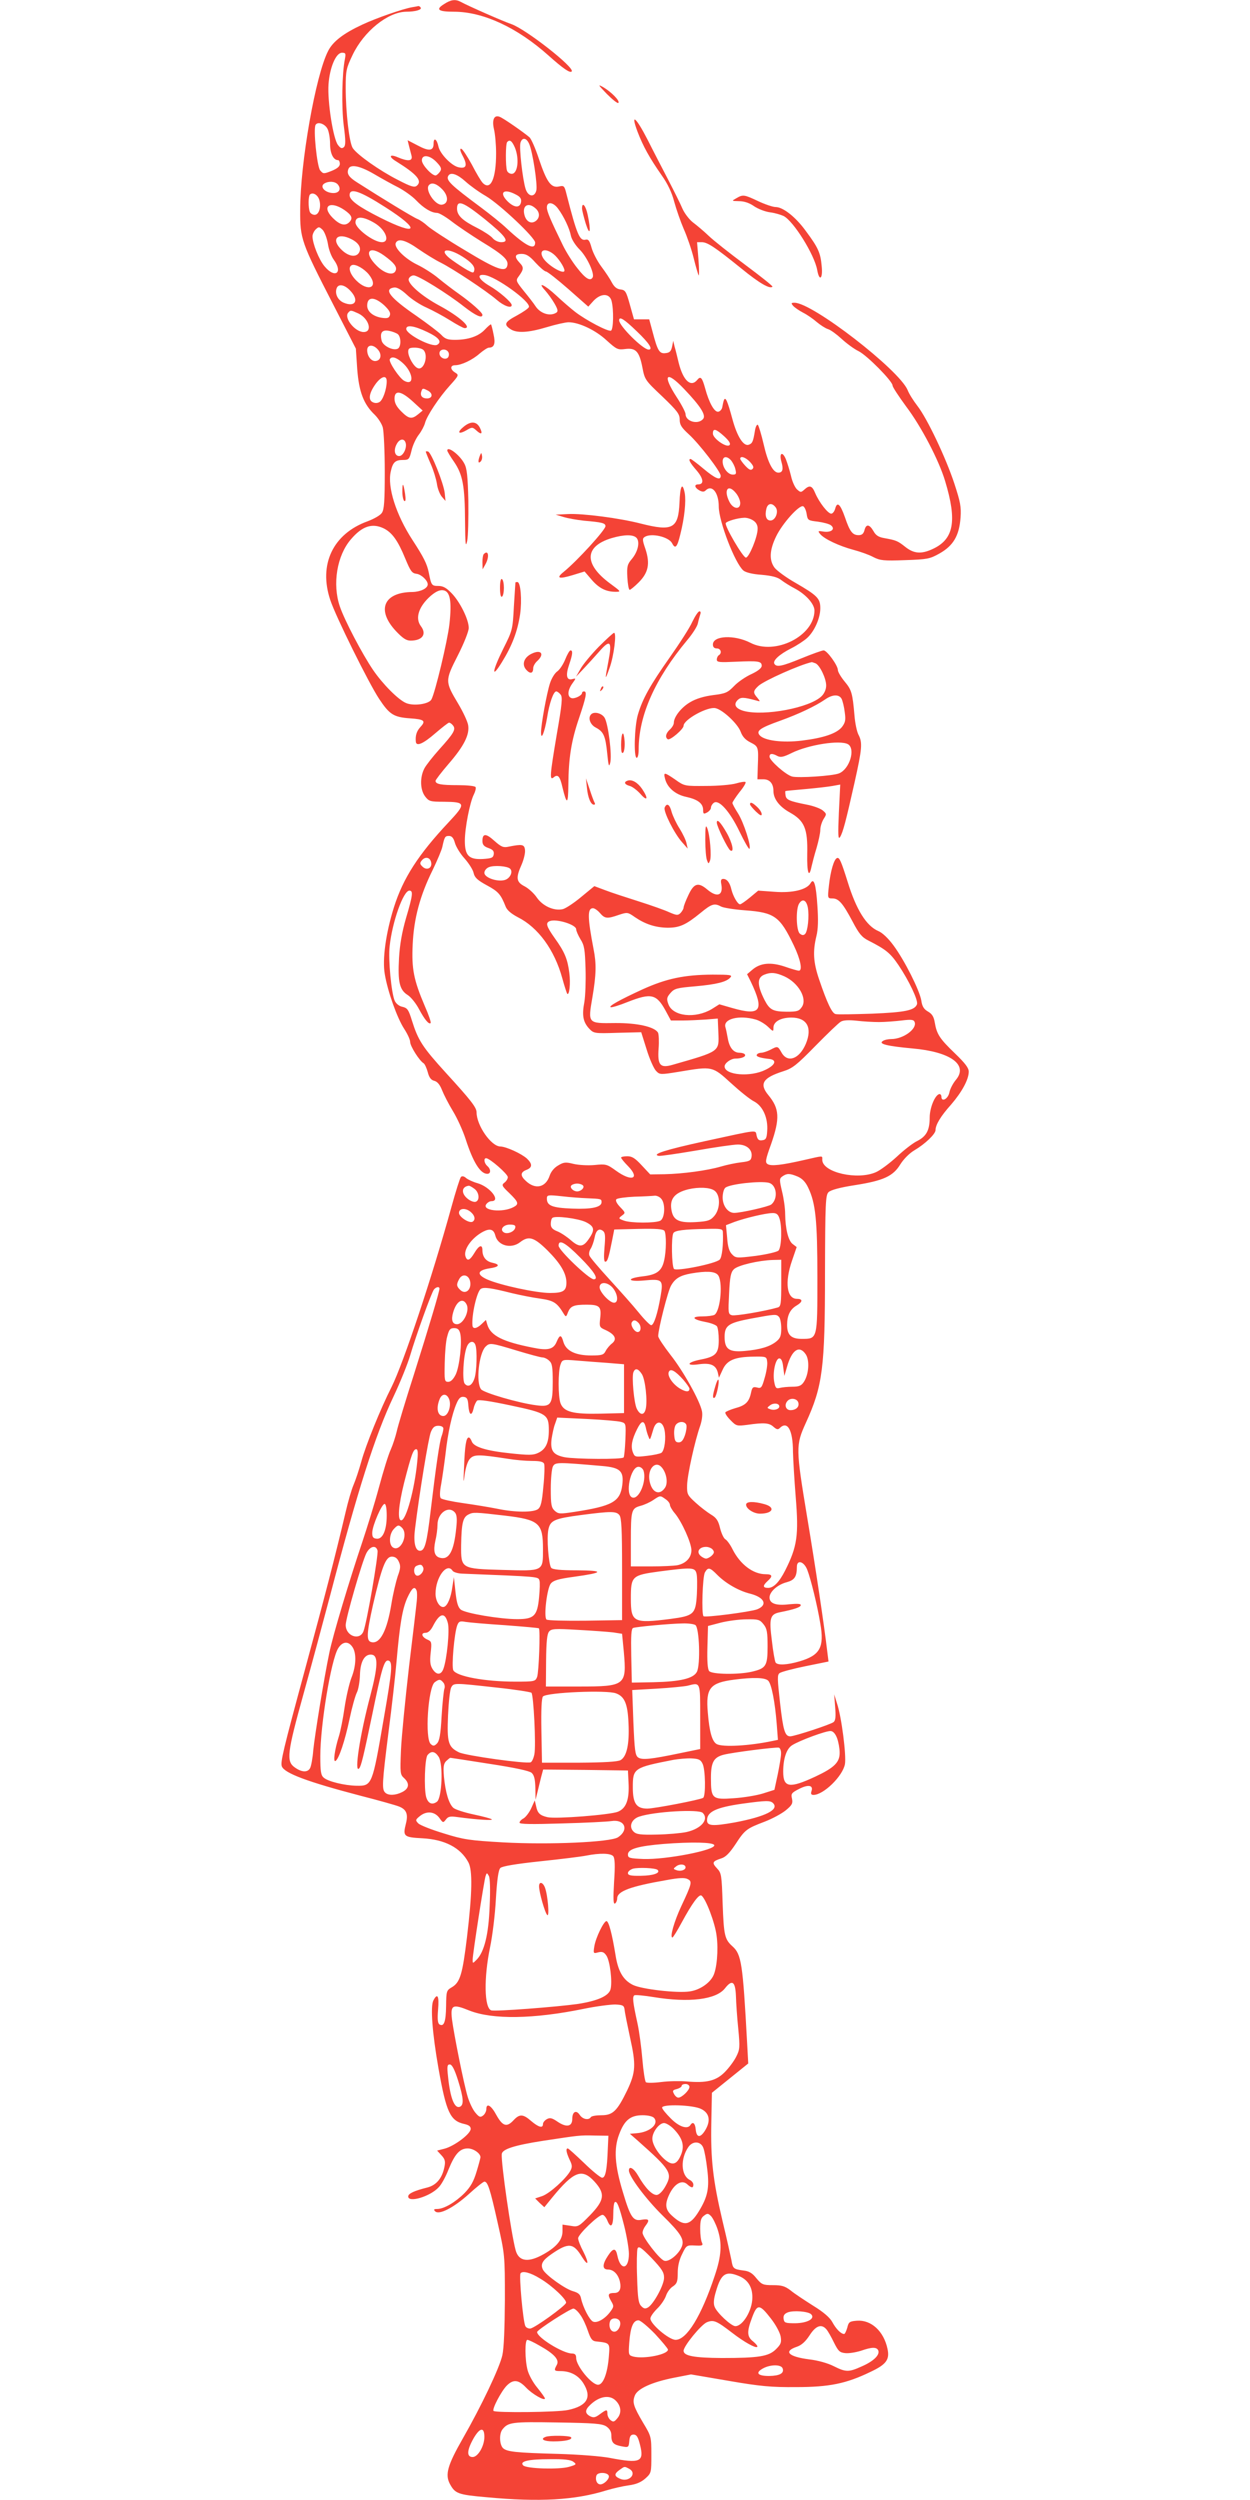 <?xml version="1.0" standalone="no"?>
<!DOCTYPE svg PUBLIC "-//W3C//DTD SVG 20010904//EN"
 "http://www.w3.org/TR/2001/REC-SVG-20010904/DTD/svg10.dtd">
<svg version="1.0" xmlns="http://www.w3.org/2000/svg"
 width="640pt" height="1280pt" viewBox="0 0 640 1280"
 preserveAspectRatio="xMidYMid meet">
<g transform="translate(0,1280) scale(0.1,-0.1)"
fill="#f44336" stroke="none">
<path d="M2272 12778 c-43 -27 -28 -38 52 -38 150 0 324 -81 484 -224 75 -67
110 -91 119 -82 19 18 -236 218 -310 243 -39 13 -219 92 -259 114 -27 14 -50
11 -86 -13z"/>
<path d="M2110 12763 c-47 -8 -185 -56 -255 -89 -97 -45 -151 -87 -175 -135
-64 -124 -143 -573 -143 -814 -1 -148 5 -165 169 -484 l116 -226 7 -105 c9
-117 33 -180 90 -234 17 -17 36 -46 41 -65 5 -20 10 -122 10 -226 0 -150 -3
-195 -15 -211 -7 -12 -41 -31 -73 -43 -177 -64 -252 -221 -191 -403 27 -83
197 -426 250 -506 53 -80 74 -94 159 -100 74 -5 82 -13 51 -46 -18 -20 -25
-43 -22 -73 2 -27 38 -11 99 42 35 30 67 55 71 55 5 0 14 -6 20 -14 17 -20 4
-41 -70 -123 -33 -37 -67 -80 -76 -97 -24 -46 -22 -109 3 -143 20 -26 26 -28
97 -28 112 -1 114 -9 24 -105 -155 -165 -233 -286 -280 -435 -42 -134 -60
-267 -47 -342 15 -91 64 -226 99 -280 17 -26 31 -56 31 -68 0 -21 47 -96 69
-109 6 -4 15 -24 21 -45 7 -28 17 -41 34 -45 15 -4 28 -19 39 -47 9 -23 34
-72 56 -108 22 -36 51 -100 65 -143 38 -118 75 -178 111 -178 19 0 19 24 0 40
-16 14 -20 40 -6 40 18 0 111 -81 111 -97 0 -9 -8 -21 -17 -28 -16 -12 -14
-17 25 -54 47 -46 50 -56 22 -71 -57 -31 -168 -18 -139 16 6 8 17 14 25 14 50
0 -6 73 -71 92 -22 6 -48 18 -58 26 -11 10 -21 12 -27 6 -5 -5 -27 -75 -49
-155 -99 -359 -245 -797 -306 -920 -56 -110 -133 -300 -155 -382 -12 -43 -30
-97 -40 -120 -10 -23 -28 -85 -40 -137 -55 -234 -109 -441 -205 -795 -116
-428 -130 -487 -122 -509 14 -35 131 -79 402 -150 94 -24 182 -49 197 -55 39
-15 49 -39 36 -89 -16 -64 -11 -69 84 -74 115 -6 196 -48 236 -123 22 -40 20
-158 -7 -383 -23 -190 -35 -232 -78 -257 -27 -16 -28 -19 -29 -96 -1 -80 -11
-108 -34 -94 -9 6 -11 28 -7 76 6 70 -3 87 -24 47 -16 -30 -6 -166 26 -348 40
-226 60 -269 133 -285 22 -5 32 -12 32 -25 0 -25 -82 -87 -133 -101 l-39 -10
22 -24 c18 -19 21 -31 16 -57 -11 -59 -41 -96 -88 -108 -68 -17 -98 -31 -98
-46 0 -34 114 0 157 48 13 13 35 53 49 89 33 81 58 109 99 109 29 0 65 -25 65
-45 0 -4 -9 -38 -20 -74 -15 -50 -30 -77 -62 -110 -47 -47 -105 -81 -140 -81
-17 0 -19 -3 -10 -12 20 -20 94 18 171 87 39 36 76 65 81 65 17 0 29 -36 67
-206 38 -169 38 -169 38 -399 -1 -147 -5 -249 -13 -284 -15 -66 -108 -261
-203 -427 -77 -135 -91 -183 -66 -231 27 -50 40 -56 190 -69 269 -25 450 -15
611 35 33 10 85 22 115 26 37 5 62 15 85 35 31 28 31 30 31 122 0 92 -1 95
-42 163 -50 85 -56 105 -43 139 13 36 89 70 201 92 l87 17 193 -33 c162 -28
219 -33 344 -32 172 0 258 18 382 78 81 38 99 63 87 118 -19 90 -83 149 -156
144 -38 -3 -43 -6 -50 -36 -5 -17 -12 -32 -16 -32 -16 0 -41 25 -60 60 -12 23
-45 52 -99 85 -44 28 -96 62 -115 78 -29 22 -45 27 -90 27 -52 0 -58 3 -85 35
-21 27 -38 37 -67 40 -51 7 -54 10 -61 53 -4 20 -24 111 -46 202 -49 208 -61
316 -57 505 l3 150 93 75 93 75 -6 110 c-22 404 -29 449 -75 490 -40 36 -44
57 -50 217 -5 148 -6 158 -29 182 -27 29 -24 36 22 51 23 7 43 28 73 73 48 74
57 80 149 115 39 15 87 41 108 58 33 27 37 36 32 60 -6 25 -2 30 35 49 48 25
75 20 65 -10 -5 -14 -2 -20 10 -20 51 0 149 95 161 157 8 43 -17 243 -41 313
l-14 45 5 -66 c4 -47 2 -68 -8 -76 -14 -12 -200 -73 -222 -73 -27 0 -36 29
-52 170 -14 126 -15 145 -2 154 8 6 68 22 132 35 l118 24 -7 56 c-15 128 -59
424 -102 681 -59 357 -59 370 -7 485 86 188 98 280 98 767 1 360 3 399 18 414
11 11 57 24 135 36 147 23 196 46 233 107 17 27 47 57 71 71 56 33 109 84 109
104 0 27 26 71 80 131 55 64 90 128 90 168 0 19 -18 43 -71 94 -78 75 -93 98
-103 158 -5 30 -14 44 -35 56 -21 12 -30 27 -34 57 -9 52 -85 204 -142 281
-27 37 -58 66 -78 74 -61 26 -113 109 -157 252 -33 105 -42 126 -54 122 -16
-5 -34 -67 -42 -142 -7 -64 -7 -65 18 -65 32 0 53 -24 103 -118 33 -63 48 -81
82 -98 88 -45 111 -63 153 -125 54 -80 102 -181 95 -201 -12 -31 -60 -41 -230
-48 -93 -3 -178 -5 -187 -2 -18 4 -43 56 -84 177 -30 88 -33 144 -14 222 9 36
10 84 5 156 -7 110 -18 145 -35 115 -20 -34 -94 -51 -184 -44 l-84 6 -42 -35
c-23 -19 -46 -35 -51 -35 -12 0 -35 40 -44 75 -8 36 -23 55 -42 55 -11 0 -14
-7 -10 -27 11 -58 -21 -70 -71 -28 -47 40 -69 33 -97 -27 -14 -29 -25 -58 -25
-65 0 -6 -7 -18 -15 -27 -14 -14 -20 -13 -58 3 -23 11 -94 36 -157 56 -63 20
-140 45 -171 57 l-56 21 -68 -56 c-37 -31 -80 -59 -94 -62 -45 -10 -102 16
-132 59 -14 21 -42 47 -63 58 -43 22 -46 43 -15 112 11 26 19 59 17 74 -3 29
-14 31 -84 17 -27 -6 -38 -1 -73 30 -43 39 -61 39 -61 -1 0 -19 8 -28 31 -36
23 -8 29 -16 27 -32 -3 -18 -11 -21 -55 -24 -72 -4 -93 17 -93 93 0 66 26 198
46 237 8 16 12 33 9 38 -3 6 -44 10 -90 10 -87 0 -115 5 -115 22 0 5 30 44 66
86 79 91 109 150 101 199 -3 19 -26 68 -51 110 -68 114 -68 117 -2 247 32 63
56 124 56 141 0 43 -45 134 -88 178 -27 28 -44 37 -68 37 -34 0 -36 3 -49 70
-9 43 -25 76 -83 165 -84 129 -130 272 -111 352 10 46 23 58 62 58 30 0 33 3
44 48 6 27 23 63 37 81 14 18 28 45 32 60 9 36 71 130 128 193 46 51 46 53 27
65 -27 16 -27 38 -1 38 32 0 89 27 126 60 19 16 40 30 47 30 27 0 35 20 24 68
-5 26 -11 49 -13 51 -2 2 -16 -10 -32 -27 -32 -34 -85 -52 -153 -52 -36 0 -51
5 -69 25 -13 14 -70 57 -127 97 -137 94 -171 138 -115 146 14 2 37 -11 65 -37
24 -23 69 -52 101 -66 31 -14 85 -43 120 -65 35 -22 68 -40 75 -40 40 0 -27
60 -129 115 -93 50 -166 115 -157 138 3 9 15 17 25 17 23 0 172 -92 258 -160
59 -46 94 -62 94 -42 0 12 -58 63 -120 107 -30 21 -77 57 -105 80 -27 23 -76
54 -107 69 -63 30 -121 87 -112 111 11 27 51 16 116 -30 35 -24 86 -56 115
-70 63 -32 230 -142 286 -190 37 -32 77 -46 77 -27 0 14 -64 70 -115 99 -54
32 -67 60 -25 55 57 -6 237 -136 228 -164 -2 -7 -30 -26 -61 -43 -62 -33 -69
-46 -35 -69 32 -23 92 -20 188 9 46 14 96 25 111 25 53 0 138 -40 194 -92 52
-47 58 -50 96 -45 54 7 72 -12 88 -94 12 -63 14 -66 102 -149 77 -74 89 -90
89 -118 0 -27 9 -41 46 -75 54 -49 164 -192 164 -213 0 -26 -27 -15 -88 36
-33 28 -63 50 -66 50 -14 0 -4 -19 30 -58 36 -42 40 -72 9 -72 -22 0 -19 -17
6 -31 15 -8 24 -8 32 0 32 32 67 -11 67 -82 0 -76 83 -291 126 -328 12 -10 47
-19 94 -22 53 -5 81 -12 100 -27 14 -11 46 -31 71 -44 56 -30 99 -79 99 -112
0 -130 -201 -231 -328 -165 -82 42 -192 37 -192 -9 0 -13 7 -20 20 -20 21 0
28 -24 10 -35 -5 -3 -10 -13 -10 -22 0 -14 13 -15 98 -11 114 5 132 3 132 -21
0 -11 -18 -26 -52 -42 -29 -13 -69 -40 -89 -61 -33 -34 -43 -39 -108 -47 -46
-6 -87 -18 -117 -36 -45 -26 -84 -75 -84 -106 0 -9 -9 -24 -20 -34 -21 -19
-26 -40 -11 -50 12 -7 81 52 81 69 0 32 124 100 164 90 38 -9 113 -80 128
-120 9 -25 24 -42 50 -55 41 -21 42 -23 38 -121 l-2 -68 31 0 c32 0 51 -22 51
-60 0 -40 30 -80 84 -110 75 -42 92 -83 89 -212 -2 -96 9 -129 22 -65 4 17 15
61 26 96 10 35 19 76 19 92 0 17 8 41 17 56 16 25 16 26 -5 44 -13 10 -48 23
-80 29 -91 18 -107 25 -110 48 -2 12 -2 22 0 22 2 1 48 5 103 10 55 5 117 12
138 16 l39 7 -7 -144 c-5 -113 -4 -140 6 -125 15 24 30 82 74 278 39 175 42
206 20 247 -8 16 -17 59 -20 97 -10 116 -15 132 -50 174 -19 23 -35 50 -35 59
0 24 -56 101 -73 101 -8 0 -58 -18 -112 -40 -102 -42 -129 -47 -140 -29 -10
16 24 48 85 79 30 15 68 40 83 54 37 34 67 101 67 152 0 50 -15 65 -129 131
-46 26 -93 61 -105 76 -29 39 -26 91 8 161 32 66 117 161 138 154 7 -3 15 -20
18 -39 5 -33 7 -34 58 -40 29 -4 59 -12 67 -19 23 -19 1 -37 -37 -32 -30 5
-32 4 -19 -12 21 -26 99 -62 170 -81 34 -9 80 -25 102 -37 35 -18 53 -20 162
-16 115 4 127 6 177 34 71 40 101 91 108 183 4 57 -1 81 -32 176 -44 133 -139
333 -189 397 -20 26 -43 62 -50 81 -44 104 -487 447 -579 447 -17 0 -19 -2 -7
-16 7 -8 30 -24 51 -35 20 -10 52 -32 70 -48 18 -15 44 -32 57 -36 14 -4 45
-27 70 -50 25 -23 64 -52 87 -63 44 -22 174 -154 174 -176 0 -8 32 -56 70
-108 77 -102 167 -274 199 -381 62 -205 45 -298 -64 -348 -58 -27 -96 -24
-140 11 -39 31 -47 34 -108 45 -29 5 -43 14 -55 36 -21 36 -38 37 -46 4 -5
-18 -13 -25 -30 -25 -31 0 -45 18 -70 92 -24 68 -40 82 -50 43 -4 -14 -13 -25
-20 -25 -17 0 -62 58 -82 105 -16 39 -29 43 -56 18 -17 -15 -19 -15 -37 1 -11
10 -25 41 -31 69 -7 29 -19 67 -26 85 -18 44 -36 33 -23 -13 11 -38 6 -55 -16
-55 -27 0 -54 52 -75 145 -12 52 -26 97 -30 100 -5 3 -12 -11 -15 -32 -9 -55
-13 -63 -31 -70 -27 -10 -60 42 -84 131 -26 96 -36 118 -44 96 -3 -8 -6 -24
-8 -35 -2 -11 -11 -21 -20 -23 -20 -4 -48 46 -68 121 -15 54 -23 63 -40 42
-33 -40 -72 -4 -95 87 -7 29 -16 67 -21 83 l-7 30 -6 -30 c-5 -23 -12 -31 -33
-33 -32 -4 -41 11 -67 110 l-17 63 -39 0 -39 0 -21 75 c-19 68 -23 75 -48 78
-19 2 -32 13 -44 35 -9 18 -33 54 -54 82 -21 28 -43 71 -50 96 -10 36 -16 45
-30 42 -31 -8 -45 24 -99 235 -10 41 -13 43 -39 37 -40 -8 -62 23 -102 142
-17 52 -39 102 -48 110 -29 25 -135 99 -153 105 -28 11 -40 -15 -29 -63 6 -24
11 -80 11 -124 0 -130 -28 -192 -68 -152 -9 9 -34 51 -56 94 -23 42 -47 79
-54 81 -9 3 -7 -10 8 -38 25 -48 17 -66 -24 -56 -36 9 -93 69 -101 105 -8 39
-25 50 -25 16 0 -38 -23 -41 -81 -10 l-52 27 7 -29 c4 -15 10 -38 13 -50 7
-28 -17 -31 -71 -8 -42 18 -48 3 -8 -21 106 -66 136 -100 106 -125 -12 -10
-30 -5 -97 30 -93 47 -209 129 -231 163 -18 28 -36 184 -36 310 0 86 3 99 35
166 58 122 181 221 275 222 46 0 81 10 74 21 -3 5 -8 8 -12 8 -4 -1 -18 -4
-32 -6z m-344 -265 c-15 -73 -18 -247 -6 -341 10 -76 10 -101 1 -110 -10 -9
-17 -7 -30 10 -25 30 -55 223 -49 311 6 86 38 162 69 162 19 0 20 -4 15 -32z
m-89 -358 c7 -14 13 -48 13 -77 0 -49 17 -83 41 -83 5 0 9 -9 9 -19 0 -13 -13
-24 -42 -36 -41 -16 -43 -16 -59 3 -16 21 -36 213 -23 233 11 18 48 5 61 -21z
m1032 -76 c18 -39 44 -210 37 -239 -9 -37 -42 -33 -55 8 -15 47 -34 213 -26
237 9 28 30 25 44 -6z m-73 -19 c24 -58 15 -135 -16 -135 -10 0 -21 7 -24 16
-8 21 -8 139 1 147 13 14 24 6 39 -28z m-401 -75 c23 -24 27 -34 19 -47 -6 -9
-16 -19 -22 -21 -17 -5 -72 53 -72 77 0 32 41 27 75 -9z m-320 -61 c39 -23 95
-54 125 -69 30 -16 71 -45 90 -65 39 -41 79 -65 108 -65 10 0 44 -20 75 -44
31 -24 101 -71 154 -104 109 -66 136 -92 131 -119 -7 -40 -50 -26 -218 76 -91
54 -177 111 -192 125 -15 14 -38 30 -51 35 -21 8 -182 106 -310 188 -41 26
-53 44 -43 68 10 26 59 16 131 -26z m468 -38 c23 -21 70 -55 105 -75 72 -43
252 -213 252 -238 0 -42 -48 -18 -145 72 -27 26 -86 73 -130 106 -159 118
-184 142 -169 165 12 19 46 7 87 -30z m-653 -16 c20 -25 4 -47 -31 -43 -38 4
-62 33 -39 48 22 14 56 12 70 -5z m534 -24 c33 -34 33 -74 -1 -79 -35 -5 -90
78 -66 101 14 15 40 6 67 -22z m-291 -92 c184 -117 167 -151 -27 -53 -111 56
-156 89 -156 115 0 39 52 22 183 -62z m668 65 c22 -11 29 -21 27 -37 -5 -33
-34 -32 -69 2 -46 46 -20 68 42 35z m-1007 -25 c12 -36 0 -79 -23 -79 -10 0
-22 7 -25 16 -8 21 -8 79 1 88 14 13 38 0 47 -25z m848 -101 c107 -87 130
-118 84 -118 -15 0 -34 9 -44 21 -9 11 -44 34 -77 51 -78 39 -105 65 -105 100
0 47 31 35 142 -54z m375 54 c30 -40 59 -102 66 -139 4 -19 23 -49 45 -71 38
-38 78 -125 66 -143 -12 -20 -36 -6 -78 48 -25 31 -58 84 -74 117 -65 133 -82
174 -82 194 0 31 32 28 57 -6z m-1094 -7 c39 -27 45 -43 25 -63 -21 -21 -49
-13 -84 22 -60 60 -15 91 59 41z m979 8 c22 -19 23 -46 3 -63 -22 -18 -47 -8
-58 23 -17 52 15 76 55 40z m-824 -75 c58 -35 81 -98 37 -98 -42 0 -135 70
-135 101 0 34 39 32 98 -3z m-239 -107 c4 -29 18 -65 30 -81 49 -67 6 -98 -47
-34 -29 34 -62 118 -62 154 0 10 7 26 16 35 16 15 18 15 36 -2 10 -11 22 -43
27 -72z m121 24 c37 -19 51 -44 39 -67 -14 -27 -53 -22 -88 11 -59 55 -25 94
49 56z m166 -83 c51 -37 68 -58 60 -77 -10 -28 -56 -17 -97 24 -70 69 -41 109
37 53z m402 -6 c46 -29 65 -51 60 -71 -3 -14 -7 -13 -35 2 -18 10 -53 33 -78
51 -76 54 -29 70 53 18z m466 13 c23 -18 56 -67 56 -84 0 -25 -91 29 -111 67
-21 39 13 50 55 17z m-92 -44 c23 -25 47 -45 53 -45 7 0 59 -41 115 -90 l102
-90 28 31 c37 38 80 38 91 -1 12 -45 10 -148 -3 -153 -15 -6 -127 53 -183 96
-22 17 -66 55 -97 84 -59 55 -101 74 -57 26 14 -16 36 -46 48 -67 18 -31 19
-41 9 -47 -31 -20 -81 -5 -106 33 -9 14 -36 49 -60 78 -40 50 -42 54 -27 74
27 37 28 47 6 70 -29 31 -26 46 10 46 23 0 40 -10 71 -45z m-853 -61 c52 -66
-4 -91 -65 -30 -34 34 -44 71 -21 79 18 6 62 -19 86 -49z m-96 -82 c47 -49 27
-87 -33 -62 -31 13 -47 47 -36 75 9 23 40 18 69 -13z m174 -75 c26 -25 34 -39
29 -52 -5 -14 -14 -16 -42 -12 -44 7 -74 32 -74 62 0 47 37 47 87 2z m-132
-42 c54 -26 74 -95 27 -95 -44 0 -101 71 -80 98 13 15 13 15 53 -3z m1426 -92
c63 -60 84 -93 60 -93 -29 0 -151 121 -151 150 0 22 25 7 91 -57z m-1073 -3
c59 -28 76 -50 51 -65 -25 -16 -159 53 -159 81 0 22 39 17 108 -16z m-151 -11
c18 -16 17 -68 -2 -75 -25 -10 -75 16 -81 42 -10 41 2 57 38 50 17 -3 37 -11
45 -17z m-103 -78 c22 -24 17 -55 -8 -59 -23 -5 -46 23 -46 55 0 29 30 31 54
4z m234 -3 c27 -27 3 -106 -29 -93 -20 7 -49 57 -49 84 0 17 6 21 33 21 18 0
38 -5 45 -12z m129 -14 c3 -8 1 -20 -4 -25 -14 -14 -43 0 -43 22 0 24 38 26
47 3z m-239 -49 c57 -48 67 -124 12 -95 -25 13 -82 99 -74 111 9 16 32 10 62
-16z m-78 -97 c0 -41 -20 -98 -38 -107 -11 -6 -24 -6 -36 1 -22 13 -15 49 20
96 29 37 54 42 54 10z m1523 -40 c84 -88 113 -134 97 -153 -26 -31 -90 -13
-90 25 0 9 -20 48 -45 86 -76 117 -55 140 38 42z m-1312 -8 c27 -15 24 -40 -5
-40 -25 0 -37 15 -28 38 5 15 8 15 33 2z m-76 -57 l49 -45 -23 -19 c-33 -27
-48 -24 -87 15 -24 24 -34 43 -34 65 0 46 34 40 95 -16z m1593 -177 c26 -24
34 -38 27 -45 -15 -15 -85 34 -85 59 0 29 15 25 58 -14z m-1632 -31 c10 -25
-11 -70 -32 -70 -23 0 -30 30 -13 61 14 27 37 31 45 9z m1667 -92 c8 -10 19
-30 22 -45 6 -24 4 -28 -13 -28 -25 0 -52 35 -52 67 0 27 21 30 43 6z m97 -8
c17 -19 21 -28 13 -36 -9 -9 -18 -4 -37 16 -14 15 -26 32 -26 36 0 17 27 8 50
-16z m-71 -161 c12 -15 21 -37 21 -50 0 -35 -36 -31 -55 6 -32 62 -7 96 34 44z
m201 -70 c19 -21 1 -69 -25 -69 -22 0 -30 24 -21 61 7 27 28 31 46 8z m-112
-70 c14 -9 22 -25 21 -42 0 -41 -44 -147 -60 -147 -15 0 -111 164 -103 177 6
10 61 26 94 27 14 1 36 -6 48 -15z m-1894 -39 c43 -21 73 -62 111 -155 27 -65
34 -75 58 -78 24 -3 57 -34 57 -54 0 -20 -36 -38 -78 -39 -148 -1 -186 -92
-85 -200 35 -37 53 -49 75 -49 61 0 84 33 53 74 -31 41 -11 101 50 155 26 22
45 31 63 29 37 -4 46 -56 33 -174 -10 -87 -73 -350 -92 -385 -12 -24 -90 -35
-129 -19 -40 16 -121 98 -170 170 -55 81 -146 254 -170 325 -39 114 -15 261
57 344 57 67 108 84 167 56z m2211 -691 c22 -9 55 -77 55 -114 0 -19 -9 -40
-23 -54 -60 -60 -295 -104 -399 -76 -42 12 -54 33 -31 56 16 15 29 15 93 -2
24 -7 24 -7 8 13 -23 26 -23 35 5 61 29 27 215 110 274 122 1 0 9 -3 18 -6z
m134 -182 c5 -10 13 -41 16 -68 6 -41 3 -53 -14 -76 -27 -33 -92 -56 -206 -70
-99 -12 -193 0 -216 28 -18 22 2 37 106 74 94 34 179 74 230 109 37 26 71 27
84 3z m32 -232 c41 -23 9 -129 -46 -150 -34 -13 -206 -24 -239 -16 -32 8 -116
82 -116 102 0 17 14 18 41 3 16 -8 31 -5 73 16 86 42 245 67 287 45z m-2012
-505 c5 -19 27 -56 50 -81 22 -25 43 -58 46 -74 5 -23 20 -37 68 -63 59 -32
71 -46 96 -109 7 -18 28 -36 62 -54 104 -52 188 -167 228 -313 11 -41 23 -76
25 -79 11 -11 18 53 11 106 -9 72 -24 108 -75 179 -43 61 -48 78 -25 87 34 13
135 -18 135 -42 0 -8 10 -31 22 -51 20 -31 23 -53 26 -151 2 -63 -1 -140 -6
-170 -13 -68 -7 -102 24 -136 24 -25 26 -26 146 -22 l121 3 28 -89 c15 -49 37
-98 48 -109 19 -20 22 -20 120 -4 168 28 168 29 263 -58 46 -42 99 -85 120
-95 44 -24 71 -84 66 -151 -2 -37 -7 -45 -25 -47 -17 -3 -24 3 -29 23 -8 31
20 34 -266 -28 -201 -44 -273 -67 -236 -75 9 -2 95 11 191 27 96 17 193 31
215 31 45 0 75 -26 70 -62 -3 -20 -10 -24 -53 -29 -27 -3 -75 -13 -105 -22
-69 -20 -193 -37 -288 -39 l-73 -1 -43 46 c-34 37 -50 47 -74 47 -18 0 -32 -3
-32 -7 0 -4 16 -24 36 -44 63 -65 18 -81 -62 -23 -47 34 -52 35 -111 29 -35
-3 -82 0 -107 6 -40 10 -50 9 -78 -8 -21 -12 -37 -32 -44 -53 -20 -60 -73 -72
-121 -27 -30 27 -29 45 2 57 31 12 32 30 3 58 -29 26 -106 61 -136 62 -47 0
-122 108 -122 175 0 25 -30 63 -157 202 -120 132 -142 166 -174 268 -17 55
-23 64 -48 70 -17 3 -33 16 -40 31 -17 38 -34 212 -26 279 13 124 70 285 101
285 20 0 18 -22 -17 -140 -21 -73 -32 -136 -36 -205 -7 -124 3 -164 45 -190
17 -11 43 -44 58 -73 28 -52 50 -79 59 -70 3 3 -10 42 -30 87 -57 134 -68 190
-62 316 6 133 38 251 102 380 24 50 47 104 50 120 11 51 14 55 34 55 14 0 23
-10 30 -35z m-121 -103 c4 -28 -24 -40 -45 -19 -14 13 -14 19 -3 32 18 22 44
15 48 -13z m404 -30 c16 -16 -1 -51 -29 -58 -39 -10 -103 13 -103 37 0 11 10
24 23 29 26 11 95 6 109 -8z m1524 -198 c8 -44 0 -122 -14 -136 -8 -8 -16 -7
-27 2 -18 15 -21 120 -5 151 17 30 38 23 46 -17z m-443 4 c12 -6 68 -15 123
-19 150 -11 177 -31 248 -179 35 -73 46 -130 26 -130 -6 0 -38 9 -72 21 -72
24 -125 19 -166 -16 l-27 -23 19 -38 c71 -149 51 -177 -95 -135 l-66 19 -38
-24 c-85 -51 -201 -38 -223 25 -10 27 -8 35 11 57 20 23 33 26 126 34 112 10
162 23 181 46 11 12 -2 14 -91 14 -146 -1 -236 -20 -358 -75 -122 -56 -178
-88 -164 -92 6 -2 45 10 87 27 120 47 147 41 194 -45 l27 -50 60 0 c33 0 87 3
120 5 l60 5 3 -72 c4 -99 9 -95 -235 -165 -63 -18 -77 -2 -71 83 3 37 1 74 -3
82 -18 30 -107 50 -220 49 -140 -2 -139 -3 -116 131 20 118 21 173 6 248 -31
162 -32 209 -3 209 8 0 24 -11 36 -25 25 -29 37 -30 97 -9 43 14 45 14 82 -12
53 -36 105 -53 167 -54 61 0 93 14 169 76 57 47 71 51 106 32z m323 -357 c72
-33 118 -113 90 -156 -15 -22 -23 -25 -79 -25 -69 1 -86 9 -112 59 -39 77 -40
116 -1 131 33 13 57 11 102 -9z m-147 -221 c19 -5 47 -22 63 -37 27 -26 28
-26 28 -5 0 31 37 52 92 52 80 0 108 -52 74 -134 -33 -78 -93 -100 -124 -46
-20 35 -20 35 -58 15 -16 -8 -37 -15 -46 -15 -9 0 -20 -4 -23 -10 -6 -9 16
-17 65 -22 39 -5 30 -31 -20 -55 -77 -39 -210 -28 -210 17 0 17 32 40 55 40
32 0 56 10 49 21 -3 5 -15 9 -28 9 -31 0 -52 27 -60 75 -4 22 -9 47 -12 56
-12 43 71 63 155 39z m631 -13 c30 0 82 4 116 8 50 6 62 5 67 -8 13 -35 -58
-87 -120 -87 -15 0 -35 -4 -43 -10 -24 -15 22 -26 151 -38 196 -17 288 -84
223 -161 -15 -18 -30 -47 -33 -64 -7 -34 -41 -52 -41 -22 0 9 -6 15 -12 13
-22 -7 -48 -71 -48 -120 0 -65 -17 -96 -64 -120 -23 -11 -70 -48 -105 -81 -36
-33 -83 -68 -105 -78 -95 -43 -276 -2 -276 63 0 22 9 22 -92 -1 -114 -26 -170
-33 -188 -21 -13 8 -11 22 18 102 46 132 43 182 -14 251 -48 58 -28 89 76 122
48 15 69 32 165 130 61 62 119 118 130 124 13 8 41 9 80 5 33 -4 85 -7 115 -7z
m-416 -791 c23 -10 40 -27 54 -57 38 -79 47 -167 47 -461 0 -318 1 -313 -81
-313 -53 0 -74 20 -74 71 0 49 15 80 49 100 32 19 32 34 1 34 -52 0 -63 85
-25 195 l24 70 -21 16 c-22 17 -37 77 -38 154 0 28 -7 79 -16 115 -14 60 -14
66 2 77 23 16 37 16 78 -1z m-147 -32 c40 -11 48 -81 12 -111 -14 -11 -155
-43 -190 -43 -32 0 -59 36 -59 79 0 21 6 44 14 50 23 19 180 36 223 25z m-951
-15 c7 -11 -12 -29 -31 -29 -19 0 -38 18 -31 29 4 6 18 11 31 11 13 0 27 -5
31 -11z m-558 -15 c25 -17 30 -59 8 -67 -8 -3 -26 3 -40 14 -36 28 -34 63 4
68 3 1 16 -6 28 -15z m1230 -10 c31 -22 31 -93 -1 -130 -20 -23 -32 -27 -93
-31 -85 -5 -115 8 -125 56 -13 61 13 94 86 112 52 12 110 10 133 -7z m-653
-39 c72 -3 75 -3 75 -20 0 -26 -50 -37 -151 -33 -102 4 -129 15 -129 51 0 19
4 20 78 12 42 -5 100 -9 127 -10z m379 -1 c24 -23 21 -100 -3 -114 -26 -13
-152 -13 -188 1 -27 10 -27 11 -9 25 19 14 19 15 -9 44 -18 19 -25 34 -19 40
5 5 47 11 94 13 47 1 93 4 102 5 9 1 24 -5 32 -14z m-972 -71 c20 -18 23 -38
8 -48 -17 -10 -70 24 -70 45 0 25 36 27 62 3z m1578 -29 c15 -39 12 -150 -4
-167 -8 -7 -58 -19 -116 -27 -98 -12 -103 -12 -122 8 -14 14 -22 38 -25 85
l-6 64 44 17 c56 20 156 44 192 45 21 1 30 -5 37 -25z m-991 -21 c44 -22 48
-39 18 -83 -30 -46 -50 -48 -93 -11 -19 17 -50 38 -69 46 -26 10 -35 20 -35
38 0 13 3 27 8 31 12 13 131 -2 171 -21z m-361 -29 c-4 -20 -40 -35 -58 -24
-23 14 -3 40 30 40 24 0 31 -4 28 -16z m-102 -40 c13 -52 81 -70 127 -34 44
34 71 26 140 -42 67 -67 97 -118 97 -165 0 -43 -17 -53 -84 -53 -71 0 -255 40
-321 69 -56 25 -52 47 11 57 51 7 57 20 14 29 -32 7 -50 30 -50 64 0 32 -18
25 -41 -14 -23 -38 -36 -44 -45 -20 -14 35 31 98 90 129 35 18 54 12 62 -20z
m559 -61 c-4 -49 -3 -73 4 -73 11 0 17 18 35 109 l11 56 124 3 c93 2 126 -1
133 -10 10 -17 10 -103 -2 -153 -12 -53 -38 -72 -110 -80 -85 -10 -78 -29 8
-21 94 9 99 4 84 -82 -15 -87 -34 -147 -48 -147 -6 0 -35 29 -64 65 -29 36
-97 112 -150 170 -53 58 -99 112 -102 121 -4 9 -1 25 6 35 7 11 16 36 20 56 7
39 23 52 44 35 11 -9 12 -28 7 -84z m606 80 c3 -65 -4 -130 -16 -142 -20 -21
-221 -61 -234 -48 -12 12 -15 166 -3 184 8 13 53 19 170 21 72 2 82 0 83 -15z
m-730 -132 c71 -71 96 -111 69 -111 -24 0 -180 149 -180 172 0 35 34 17 111
-61z m1029 -130 c0 -105 -2 -120 -17 -125 -70 -20 -219 -45 -236 -40 -19 6
-19 12 -14 111 4 86 9 109 24 124 20 21 129 46 201 48 l42 1 0 -119z m-326 43
c29 -28 16 -185 -16 -206 -7 -4 -35 -8 -62 -8 -61 0 -51 -16 18 -29 27 -5 52
-15 57 -22 5 -8 9 -39 9 -70 0 -69 -15 -85 -93 -100 -71 -14 -77 -34 -8 -24
59 8 86 -4 96 -42 l6 -27 19 41 c22 49 62 66 160 67 64 1 65 0 68 -27 2 -15
-4 -52 -13 -82 -14 -50 -18 -55 -39 -49 -21 5 -25 1 -31 -28 -10 -46 -28 -64
-81 -78 -24 -7 -47 -17 -50 -21 -3 -5 9 -23 26 -40 30 -31 33 -31 88 -24 84
12 110 10 132 -10 16 -14 23 -16 32 -7 40 40 68 -10 68 -122 1 -39 7 -143 14
-230 16 -197 8 -254 -54 -377 -30 -59 -59 -89 -87 -89 -28 0 -29 11 -3 35 28
25 25 35 -10 35 -64 0 -130 50 -169 127 -11 23 -28 46 -36 51 -9 4 -21 30 -28
57 -9 39 -19 54 -46 70 -18 11 -54 38 -79 61 -43 39 -45 44 -44 90 1 52 40
228 67 304 9 27 13 56 9 75 -11 54 -96 206 -161 288 -34 44 -63 87 -63 96 0
36 50 233 66 259 21 37 47 52 103 62 77 13 118 11 135 -6z m-1266 -41 c4 -40
-27 -62 -52 -37 -19 18 -20 28 -5 55 17 32 53 21 57 -18z m731 -29 c25 -32 28
-74 5 -74 -23 0 -74 55 -74 79 0 31 43 28 69 -5z m-889 -2 c0 -15 -51 -186
-130 -437 -44 -137 -84 -270 -89 -295 -6 -25 -19 -66 -30 -91 -12 -25 -39
-113 -61 -195 -22 -82 -61 -207 -85 -279 -65 -193 -152 -482 -169 -568 -27
-129 -74 -419 -82 -497 -3 -41 -11 -83 -16 -92 -12 -24 -43 -23 -79 3 -44 31
-39 74 45 376 41 148 102 374 136 503 141 538 230 820 325 1020 35 74 73 169
85 210 29 99 109 322 122 338 12 14 28 16 28 4z m371 -23 c42 -10 107 -23 145
-28 70 -10 86 -21 120 -77 11 -18 13 -18 22 7 13 32 29 39 96 39 66 0 76 -10
69 -69 -5 -45 -4 -47 28 -61 47 -22 60 -46 33 -68 -12 -9 -27 -27 -33 -39 -10
-20 -19 -23 -74 -23 -80 0 -128 23 -142 68 -11 40 -19 40 -35 2 -16 -39 -45
-46 -122 -30 -153 30 -216 61 -233 118 l-7 24 -22 -21 c-25 -24 -45 -27 -47
-8 -5 54 23 176 43 188 15 10 52 5 159 -22z m-233 -56 c19 -32 -15 -103 -48
-103 -24 0 -31 22 -20 60 16 57 49 78 68 43z m1600 -65 c7 -7 12 -33 12 -59 0
-39 -5 -51 -26 -68 -33 -26 -82 -41 -162 -48 -79 -7 -102 9 -102 72 0 59 20
72 136 94 125 23 128 23 142 9z m-720 -30 c17 -17 15 -48 -3 -48 -17 0 -39 36
-30 50 8 13 18 13 33 -2z m-912 -54 c11 -43 -3 -171 -23 -212 -12 -24 -25 -37
-38 -37 -19 0 -20 6 -18 96 1 53 6 115 13 137 9 35 15 42 35 42 18 0 26 -7 31
-26z m78 -60 c10 -26 7 -139 -5 -172 -12 -36 -33 -47 -50 -26 -13 16 -7 143
11 188 11 29 35 35 44 10z m212 -29 c63 -19 122 -35 131 -35 9 0 25 -7 35 -17
15 -13 18 -32 18 -109 0 -116 -9 -129 -84 -119 -89 11 -270 64 -283 82 -27 35
-11 184 23 218 21 21 28 20 160 -20z m1480 -20 c20 -31 15 -102 -10 -140 -13
-20 -25 -25 -59 -25 -23 0 -52 -3 -64 -6 -19 -5 -23 -1 -29 31 -9 48 7 120 26
120 10 0 17 -14 20 -45 l6 -45 13 45 c25 90 64 115 97 65z m-1016 -43 l85 -7
0 -125 0 -125 -122 -3 c-139 -3 -186 9 -203 53 -13 34 -13 166 0 199 9 25 11
26 82 20 40 -3 111 -9 158 -12z m176 -57 c18 -27 30 -138 20 -179 -8 -34 -29
-33 -46 2 -14 30 -26 162 -17 186 9 23 24 20 43 -9z m213 -30 c17 -20 31 -40
31 -45 0 -18 -17 -18 -48 0 -38 23 -66 65 -58 85 8 21 33 7 75 -40z m-1199
-100 c12 -33 -6 -85 -30 -85 -29 0 -38 38 -20 84 12 33 38 33 50 1z m98 -32
c4 -50 17 -56 27 -14 3 16 12 34 18 40 8 6 64 -2 172 -25 185 -39 195 -46 195
-128 0 -63 -16 -97 -55 -115 -25 -12 -48 -12 -142 -2 -125 13 -189 33 -198 62
-4 10 -10 19 -15 19 -13 0 -20 -40 -24 -150 -4 -82 -3 -91 3 -42 5 38 15 70
27 83 21 23 45 23 194 0 36 -6 91 -11 123 -11 41 0 59 -4 63 -15 3 -8 2 -60
-4 -116 -7 -80 -13 -105 -28 -116 -24 -17 -117 -17 -207 2 -40 8 -119 21 -176
29 -57 8 -108 19 -114 25 -6 6 -6 32 2 73 6 35 16 104 22 153 12 110 34 207
56 258 12 29 22 37 37 35 17 -2 22 -11 24 -45z m1690 13 c4 -20 -13 -36 -41
-36 -23 0 -33 26 -16 46 16 20 53 14 57 -10z m-98 -17 c0 -14 -27 -22 -47 -14
-17 6 -17 7 0 20 19 14 47 10 47 -6z m-811 -79 c26 -7 26 -8 23 -91 -2 -46 -6
-87 -9 -91 -6 -11 -247 -9 -302 1 -59 12 -74 33 -67 93 4 25 11 61 18 78 l11
32 150 -7 c83 -4 162 -11 176 -15z m127 -27 c3 -16 9 -37 14 -48 8 -21 7 -23
26 40 14 44 46 41 56 -5 9 -42 1 -105 -15 -118 -7 -5 -40 -12 -75 -16 -61 -7
-62 -6 -72 19 -11 30 -5 64 22 118 22 44 35 47 44 10z m208 12 c3 -8 0 -32 -7
-53 -9 -26 -18 -37 -32 -37 -16 0 -21 8 -23 38 -2 21 2 45 9 53 15 18 45 18
53 -1z m-1244 -19 c0 -8 -4 -26 -9 -39 -10 -26 -29 -155 -56 -382 -20 -168
-30 -205 -55 -205 -24 0 -34 44 -25 113 22 179 69 467 81 495 10 24 19 32 38
32 16 0 26 -6 26 -14z m-134 -173 c-14 -140 -56 -294 -81 -297 -21 -2 -15 75
14 192 37 144 47 172 62 172 9 0 10 -19 5 -67z m948 -19 c92 -8 111 -26 102
-98 -11 -85 -51 -107 -246 -137 -73 -11 -81 -11 -100 6 -17 16 -20 31 -20 112
0 52 5 104 11 115 12 22 23 22 253 2z m305 -8 c24 -29 32 -79 16 -103 -28 -42
-67 -26 -79 33 -13 62 30 110 63 70z m-94 -16 c17 -54 -24 -150 -58 -137 -38
14 -9 157 32 157 11 0 22 -9 26 -20z m113 -146 c12 -8 22 -21 22 -29 0 -7 11
-27 25 -43 36 -43 85 -152 85 -189 0 -38 -28 -68 -72 -77 -17 -3 -77 -6 -134
-6 l-104 0 0 128 c0 160 3 169 49 182 20 5 50 19 66 30 36 24 35 24 63 4z
m-1428 -84 c0 -75 -21 -123 -53 -118 -17 2 -22 9 -21 33 2 37 49 145 63 145 7
0 11 -25 11 -60z m350 15 c9 -11 11 -34 6 -78 -12 -122 -38 -167 -86 -152 -26
8 -32 35 -21 86 6 24 11 61 11 82 0 61 58 101 90 62z m255 -15 c176 -21 195
-38 195 -171 0 -115 5 -113 -206 -107 -214 6 -214 6 -213 126 2 114 9 144 38
158 24 12 31 12 186 -6z m586 3 c11 -13 14 -71 14 -277 l0 -261 -189 -3 c-104
-1 -193 1 -198 6 -15 15 3 161 22 184 13 16 38 24 120 35 152 21 157 32 14 33
-85 0 -125 4 -132 13 -13 17 -24 154 -14 197 10 46 31 55 167 73 153 20 180
20 196 0z m-1113 -65 c35 -35 -7 -126 -46 -101 -22 14 -20 68 4 94 20 22 26
23 42 7z m-125 -117 c5 -22 -55 -370 -72 -413 -19 -50 -91 -25 -91 32 0 34 84
325 106 368 19 36 49 43 57 13z m1716 5 c9 -11 8 -18 -4 -30 -9 -9 -23 -16
-30 -16 -7 0 -21 7 -30 16 -20 20 -4 44 30 44 12 0 28 -6 34 -14z m-1607 -62
c10 -21 9 -35 -6 -75 -9 -28 -24 -91 -32 -141 -22 -135 -57 -205 -101 -196
-28 5 -27 40 7 192 45 195 65 246 96 246 17 0 28 -8 36 -26z m2091 -41 c18
-46 52 -184 67 -276 21 -121 -1 -162 -106 -193 -65 -19 -113 -21 -123 -6 -4 7
-13 57 -19 112 -15 115 -9 135 40 145 75 15 108 26 108 37 0 7 -19 8 -60 4
-67 -8 -100 4 -100 35 0 29 41 66 88 78 40 11 52 28 52 79 0 38 36 28 53 -15z
m-1966 11 c7 -19 -20 -49 -36 -40 -15 10 -14 43 2 49 21 9 27 7 34 -9z m150
-16 c4 -7 26 -14 48 -15 400 -16 390 -15 397 -35 3 -7 2 -46 -2 -87 -9 -95
-26 -111 -112 -111 -88 0 -266 30 -289 49 -14 12 -21 35 -27 91 l-8 75 -8 -50
c-7 -55 -25 -96 -42 -102 -21 -7 -44 28 -44 67 0 84 58 162 87 118z m1249 -14
c4 -14 4 -62 2 -106 -6 -103 -15 -111 -136 -127 -189 -24 -202 -17 -202 104 0
115 5 120 145 139 169 22 183 21 191 -10z m107 -8 c44 -44 111 -82 169 -96 73
-19 90 -58 34 -80 -36 -13 -266 -43 -274 -35 -11 11 -5 201 7 224 16 28 25 27
64 -13z m-1540 -80 c3 -7 3 -31 1 -52 -2 -22 -20 -174 -40 -339 -19 -165 -38
-356 -41 -425 -5 -119 -4 -126 16 -144 29 -27 26 -53 -9 -71 -35 -18 -72 -19
-88 -3 -17 17 -16 46 17 308 17 129 35 291 41 360 17 195 30 271 55 328 24 52
38 64 48 38z m160 -166 c10 -37 -5 -187 -23 -235 -12 -32 -35 -32 -55 -1 -12
19 -15 38 -10 83 6 54 5 59 -16 68 -30 13 -36 35 -10 35 13 0 26 12 37 33 35
69 62 75 77 17z m1616 -6 c18 -22 21 -41 21 -114 0 -100 -8 -112 -80 -129 -68
-16 -205 -14 -219 3 -8 9 -11 51 -9 122 l3 109 65 17 c36 9 95 17 132 17 60 1
68 -1 87 -25z m-1324 -5 c94 -7 172 -14 174 -16 8 -6 0 -225 -9 -249 -9 -23
-13 -24 -112 -24 -156 0 -300 27 -317 58 -10 19 5 190 20 230 8 21 14 23 42
18 17 -3 109 -11 202 -17z m975 1 c21 -13 27 -204 8 -240 -18 -34 -85 -50
-223 -53 l-110 -2 -3 138 c-2 104 0 139 10 142 17 6 188 22 253 23 28 1 57 -3
65 -8z m-420 -38 l45 -7 9 -93 c15 -171 8 -177 -229 -177 l-170 0 1 132 c1 97
5 137 15 149 12 15 29 16 149 9 74 -4 155 -10 180 -13z m-1336 -74 c22 -31 20
-97 -5 -159 -11 -29 -27 -98 -35 -153 -8 -56 -21 -121 -29 -146 -21 -66 -31
-135 -17 -126 17 10 48 102 72 216 12 58 29 118 37 134 8 15 15 57 16 91 2 70
25 108 61 103 33 -5 31 -62 -8 -210 -53 -199 -84 -402 -57 -372 10 11 22 60
67 276 48 234 61 280 82 276 24 -5 20 -49 -23 -296 -59 -344 -60 -346 -139
-345 -62 1 -147 22 -168 41 -15 12 -18 32 -18 111 0 160 55 491 91 551 22 36
52 39 73 8z m2129 -173 c17 -16 35 -109 44 -224 l6 -79 -29 -6 c-119 -25 -253
-32 -284 -16 -24 13 -38 63 -46 162 -11 125 11 152 134 168 99 13 159 11 175
-5z m-1663 -10 c7 -8 9 -23 5 -32 -3 -10 -10 -73 -14 -141 -5 -93 -11 -126
-24 -139 -13 -13 -19 -14 -31 -3 -32 25 -14 292 20 317 23 17 29 16 44 -2z
m269 -25 c96 -10 178 -23 182 -27 11 -11 24 -271 15 -315 -4 -20 -12 -38 -19
-41 -23 -9 -332 34 -367 51 -55 27 -62 50 -56 190 3 67 10 131 16 142 13 24
13 24 229 0z m1046 -150 l0 -165 -102 -21 c-153 -32 -196 -36 -216 -22 -15 11
-18 38 -24 179 l-6 166 124 7 c68 4 140 11 159 15 67 17 65 23 65 -159z m-431
120 c44 -16 60 -54 64 -154 5 -106 -9 -170 -41 -188 -15 -8 -81 -12 -212 -13
l-190 0 -3 164 c-2 107 1 168 8 175 21 21 328 34 374 16z m1132 -230 c7 -19
13 -52 13 -73 1 -50 -28 -78 -124 -123 -133 -62 -165 -57 -165 25 0 67 17 117
45 135 37 24 177 76 199 73 12 -1 24 -15 32 -37z m-287 -79 c0 -14 -8 -62 -17
-106 l-17 -79 -60 -19 c-33 -10 -100 -21 -149 -24 -110 -8 -116 -2 -116 104 0
80 14 106 66 119 47 12 269 40 282 36 6 -2 12 -16 11 -31z m-1753 -16 c24 -37
17 -211 -9 -230 -25 -18 -45 -9 -55 24 -12 44 -7 198 7 215 19 23 38 20 57 -9z
m261 -36 c131 -20 204 -36 215 -46 13 -12 18 -33 19 -77 l1 -61 10 40 c5 22
14 57 19 78 l10 37 217 -2 217 -3 3 -60 c5 -88 -11 -133 -54 -151 -39 -16
-319 -38 -361 -28 -39 9 -51 21 -58 56 l-7 30 -18 -40 c-10 -22 -28 -45 -39
-52 -12 -6 -21 -16 -21 -22 0 -8 59 -9 218 -4 119 3 233 9 252 12 69 11 92
-45 34 -83 -39 -25 -350 -39 -588 -26 -172 10 -202 14 -304 46 -63 19 -121 42
-130 51 -16 16 -15 19 7 37 34 28 75 25 100 -8 19 -27 20 -27 34 -9 12 16 22
18 63 12 98 -13 179 -18 172 -11 -4 4 -46 15 -93 25 -47 10 -94 25 -104 34
-23 21 -40 78 -48 159 -4 51 -2 66 11 80 10 9 19 17 22 17 2 0 93 -14 201 -31z
m1090 1 c15 -29 17 -166 3 -175 -16 -10 -249 -55 -286 -55 -56 0 -74 27 -74
109 0 98 5 101 210 141 25 4 65 8 90 7 37 -2 47 -6 57 -27z m361 -202 c33 -33
-38 -69 -197 -99 -113 -20 -141 -18 -141 11 0 44 47 66 180 85 124 17 144 17
158 3z m-360 -50 c33 -33 -7 -81 -83 -98 -28 -6 -96 -12 -152 -13 -84 -2 -105
1 -119 15 -26 25 -11 64 29 77 78 26 305 39 325 19z m59 -165 c9 -25 -245 -75
-363 -71 -71 3 -79 5 -79 23 0 28 51 43 183 54 142 11 254 9 259 -6z m-517
-57 c8 -11 10 -46 4 -132 -5 -87 -4 -115 5 -110 6 4 11 16 11 26 0 37 68 62
253 94 64 12 94 13 108 5 24 -12 22 -22 -33 -139 -36 -77 -60 -160 -45 -160 3
0 25 35 48 78 52 96 87 144 100 137 22 -14 70 -140 78 -206 10 -73 1 -172 -18
-207 -20 -38 -70 -71 -119 -78 -63 -10 -246 11 -291 33 -51 25 -77 71 -90 156
-17 104 -34 171 -46 171 -14 -1 -55 -85 -62 -129 -6 -37 -5 -38 20 -31 21 5
30 1 42 -17 18 -27 31 -133 21 -172 -9 -34 -65 -59 -166 -75 -104 -15 -428
-40 -445 -33 -36 13 -38 167 -6 322 12 57 26 169 30 249 6 99 13 149 23 158 9
9 80 21 203 34 105 11 210 24 235 29 71 14 126 13 140 -3z m370 -57 c0 -14
-27 -22 -47 -14 -17 6 -17 7 0 20 19 14 47 10 47 -6z m-143 -13 c16 -16 -22
-29 -84 -30 -53 -1 -68 2 -68 14 0 8 11 17 25 22 28 8 117 4 127 -6z m-860
-185 c-5 -146 -28 -236 -67 -275 -20 -20 -20 -20 -20 1 0 27 58 401 66 427 6
18 7 19 17 1 6 -11 8 -70 4 -154z m1261 -461 c1 -36 6 -111 12 -168 9 -95 8
-106 -11 -143 -11 -22 -37 -57 -59 -79 -44 -44 -93 -56 -194 -47 -33 3 -92 2
-131 -3 -38 -5 -74 -5 -78 -1 -5 5 -13 57 -18 117 -5 60 -16 143 -25 184 -24
109 -27 137 -16 144 5 3 49 -1 98 -9 182 -30 321 -13 366 45 37 47 53 35 56
-40z m-570 -70 c1 -14 14 -78 28 -143 31 -139 29 -177 -15 -270 -51 -105 -73
-127 -131 -127 -27 0 -52 -4 -55 -10 -11 -17 -42 -11 -57 12 -18 27 -38 16
-38 -21 0 -39 -29 -45 -74 -15 -29 20 -40 23 -56 14 -11 -6 -20 -17 -20 -25 0
-23 -22 -17 -60 15 -42 37 -60 37 -90 5 -35 -38 -56 -32 -88 25 -27 51 -52 65
-52 31 0 -10 -7 -25 -16 -32 -14 -11 -20 -10 -40 14 -13 15 -30 51 -39 80 -20
65 -71 322 -81 399 -8 73 3 79 89 44 119 -47 329 -44 587 9 63 13 135 22 160
22 40 -2 45 -5 48 -27z m-853 -361 c29 -93 31 -127 9 -136 -27 -10 -49 45 -60
155 -6 53 -4 62 9 62 11 0 24 -24 42 -81z m1185 -34 c0 -17 -39 -55 -57 -55
-7 0 -17 9 -22 19 -9 16 -7 20 14 25 14 4 25 11 25 16 0 6 9 10 20 10 11 0 20
-7 20 -15z m60 -113 c43 -21 50 -61 20 -110 -25 -40 -44 -37 -48 6 -3 32 -15
41 -27 22 -15 -24 -59 -9 -101 34 -24 24 -44 48 -44 55 0 19 159 14 200 -7z
m-241 -46 c26 -31 -22 -73 -89 -78 l-35 -3 40 -35 c169 -150 179 -167 143
-232 -14 -26 -32 -44 -44 -46 -23 -3 -60 34 -97 99 -22 38 -47 52 -47 26 0
-30 87 -146 171 -229 95 -93 114 -124 100 -160 -15 -39 -66 -81 -90 -73 -24 7
-111 120 -111 143 0 10 7 26 15 36 23 30 18 37 -19 31 -44 -9 -58 11 -97 142
-42 138 -47 222 -19 295 27 73 58 98 120 98 29 0 52 -6 59 -14z m99 -55 c45
-46 57 -84 41 -128 -20 -52 -42 -62 -76 -37 -39 29 -73 82 -73 114 0 34 35 80
60 80 10 0 32 -13 48 -29z m-336 -101 c-4 -111 -12 -150 -29 -150 -8 0 -50 34
-92 75 -43 41 -80 75 -84 75 -11 0 -8 -20 9 -57 14 -28 15 -38 4 -58 -22 -40
-106 -116 -144 -129 l-36 -12 23 -23 24 -22 39 48 c112 137 154 153 218 83 56
-62 51 -95 -23 -172 -58 -59 -61 -61 -100 -54 l-41 6 0 -34 c0 -43 -29 -79
-94 -116 -80 -46 -130 -40 -146 19 -23 85 -75 447 -71 492 2 25 63 45 211 68
186 28 186 29 265 27 l70 -1 -3 -65z m489 3 c6 -15 15 -64 20 -109 12 -96 3
-141 -43 -216 -46 -75 -77 -79 -140 -20 -33 31 -35 59 -8 113 26 50 62 69 88
46 23 -21 32 -21 32 -2 0 8 -8 19 -19 24 -45 24 -48 109 -6 169 23 32 63 29
76 -5z m-405 -400 c13 -52 24 -117 24 -143 0 -80 -43 -87 -59 -9 -8 40 -21 41
-48 0 -30 -45 -30 -71 0 -71 28 0 52 -24 61 -62 8 -37 -2 -58 -28 -58 -33 0
-36 -8 -18 -40 16 -27 16 -30 -4 -57 -27 -36 -66 -58 -87 -50 -18 7 -52 73
-62 119 -4 21 -14 29 -41 37 -40 11 -138 81 -154 110 -14 28 -3 48 45 81 86
59 111 57 155 -16 33 -52 37 -33 7 27 -15 28 -27 59 -27 69 0 20 104 120 125
120 7 0 18 -13 25 -30 17 -42 30 -28 30 34 0 29 3 56 7 60 11 11 23 -18 49
-121z m478 -17 c24 -73 20 -136 -15 -239 -68 -205 -143 -327 -200 -327 -34 0
-129 81 -129 109 0 10 16 32 35 51 19 18 39 48 45 66 6 18 22 40 36 48 20 14
24 24 24 69 0 35 8 68 23 97 21 44 23 45 65 43 38 -2 43 0 36 15 -5 9 -9 41
-9 70 0 42 4 57 20 68 17 13 21 12 36 -3 9 -10 24 -40 33 -67z m-274 -248 c0
-37 -53 -134 -82 -152 -14 -8 -22 -7 -35 7 -14 14 -18 41 -21 147 -3 71 -1
137 2 147 6 15 18 7 72 -48 53 -56 64 -73 64 -101z m-635 -4 c63 -37 139 -110
133 -125 -7 -18 -157 -126 -182 -131 -10 -1 -22 4 -26 12 -12 22 -33 257 -25
270 9 15 50 5 100 -26z m1020 12 c45 -19 68 -57 67 -110 0 -65 -49 -146 -87
-146 -21 0 -95 69 -106 99 -7 16 -5 41 7 80 26 90 50 106 119 77z m162 -217
c25 -32 46 -71 50 -92 5 -31 1 -40 -24 -65 -37 -37 -88 -45 -278 -45 -142 1
-195 11 -195 37 0 24 89 133 119 146 35 14 49 8 131 -55 61 -47 119 -79 127
-71 4 3 -6 15 -20 27 -33 25 -34 50 -6 124 26 70 38 69 96 -6z m-976 19 c13
-17 30 -55 39 -82 14 -41 22 -52 41 -54 74 -8 72 -7 66 -81 -7 -84 -29 -141
-55 -141 -33 0 -112 97 -112 137 0 17 -6 23 -22 23 -47 1 -178 82 -178 110 0
11 169 120 186 120 7 0 23 -14 35 -32z m1182 3 c22 -22 -18 -45 -81 -46 -52 0
-57 2 -60 23 -2 15 3 25 20 32 28 12 106 6 121 -9z m-979 -37 c8 -22 -12 -56
-32 -52 -18 3 -27 30 -18 54 7 19 42 18 50 -2z m180 -64 c36 -39 66 -75 66
-80 0 -25 -121 -49 -176 -36 -26 7 -27 8 -22 74 6 77 20 112 47 112 10 0 48
-32 85 -70z m877 24 c8 -9 25 -39 39 -68 22 -44 29 -51 58 -54 19 -2 54 4 80
12 57 20 81 20 89 1 8 -23 -25 -55 -85 -81 -66 -30 -81 -30 -143 1 -29 15 -81
30 -126 35 -107 14 -134 41 -62 65 23 8 43 26 64 58 32 50 61 60 86 31z
m-1468 -84 c75 -42 102 -72 88 -98 -16 -29 -14 -32 18 -32 51 0 91 -21 117
-61 46 -73 21 -117 -77 -138 -53 -12 -371 -15 -382 -5 -9 9 40 102 68 130 33
33 60 30 98 -10 32 -34 97 -71 97 -56 0 4 -18 29 -39 55 -22 26 -44 67 -50 91
-14 54 -14 154 -1 154 6 0 34 -13 63 -30z m1244 -116 c9 -25 -14 -38 -69 -39
-59 0 -73 16 -31 39 37 20 92 21 100 0z m-859 -161 c31 -27 37 -65 14 -93 -17
-21 -22 -22 -36 -11 -9 7 -16 22 -16 32 0 24 -4 24 -39 -2 -23 -17 -32 -19
-50 -10 -27 15 -27 32 2 59 44 42 94 51 125 25z m-44 -136 c17 -12 26 -26 26
-45 0 -38 10 -49 52 -57 36 -7 37 -6 40 27 2 25 8 33 22 33 15 0 23 -12 33
-53 22 -87 1 -96 -152 -67 -44 9 -162 18 -265 21 -222 6 -265 11 -285 30 -18
19 -20 74 -2 96 29 36 48 39 278 35 193 -3 230 -6 253 -20z m-624 -54 c0 -47
-33 -103 -60 -103 -32 0 -30 35 6 98 32 54 54 56 54 5z m455 -127 c18 -13 17
-15 -21 -26 -50 -15 -218 -10 -235 7 -21 21 26 32 137 32 71 1 106 -3 119 -13z
m286 -36 c44 -24 -1 -72 -47 -51 -30 13 -30 25 -2 45 27 19 24 19 49 6z m-104
-36 c5 -15 -24 -44 -43 -44 -18 0 -28 24 -20 46 7 18 57 16 63 -2z"/>
<path d="M3662 5701 c-14 -46 -15 -64 -3 -57 10 7 26 85 19 92 -3 2 -10 -13
-16 -35z"/>
<path d="M3820 5096 c0 -21 39 -46 71 -46 67 0 81 33 22 49 -54 15 -93 14 -93
-3z"/>
<path d="M2760 3142 c0 -30 30 -136 42 -147 12 -12 3 102 -12 141 -11 28 -30
32 -30 6z"/>
<path d="M2793 323 c-29 -11 -9 -23 40 -23 62 0 99 9 91 21 -5 9 -110 11 -131
2z"/>
<path d="M3107 12319 c29 -29 55 -50 59 -46 10 10 -37 57 -78 81 -29 16 -26
12 19 -35z"/>
<path d="M3264 12126 c29 -76 62 -135 124 -224 30 -42 52 -88 64 -135 11 -40
33 -103 49 -140 17 -38 40 -105 51 -150 11 -45 23 -84 25 -87 3 -3 3 34 -1 83
l-7 87 24 0 c29 0 67 -25 203 -135 93 -76 146 -106 159 -93 3 3 -59 52 -138
111 -78 58 -163 125 -188 149 -25 24 -62 55 -82 70 -19 15 -43 47 -53 70 -10
24 -43 90 -73 148 -30 58 -78 150 -105 204 -60 117 -89 141 -52 42z"/>
<path d="M3770 11785 c-25 -14 -25 -14 14 -15 26 0 53 -9 77 -26 21 -14 57
-28 81 -31 24 -3 55 -12 70 -19 51 -26 158 -198 172 -276 11 -62 30 -46 23 20
-6 67 -17 93 -81 179 -52 72 -117 123 -155 123 -14 0 -55 14 -89 30 -72 34
-78 35 -112 15z"/>
<path d="M2980 11733 c0 -10 9 -45 19 -78 22 -69 28 -40 10 45 -10 48 -29 69
-29 33z"/>
<path d="M2375 10616 c-37 -30 -29 -43 13 -19 29 17 31 17 51 -1 26 -24 34
-18 18 14 -17 33 -46 35 -82 6z"/>
<path d="M2290 10493 c0 -4 16 -31 35 -58 44 -65 55 -121 56 -304 1 -118 3
-137 11 -101 5 25 7 117 6 205 -3 127 -7 167 -21 192 -23 44 -87 92 -87 66z"/>
<path d="M2180 10487 c0 -2 11 -30 25 -62 14 -31 28 -77 32 -102 3 -24 15 -54
25 -66 l19 -22 -4 41 c-6 50 -68 206 -85 212 -6 2 -12 2 -12 -1z"/>
<path d="M2457 10467 c-11 -29 -9 -43 4 -30 6 6 9 19 7 29 -3 18 -4 18 -11 1z"/>
<path d="M2060 10282 c0 -22 5 -44 10 -47 7 -4 8 8 4 37 -9 57 -14 61 -14 10z"/>
<path d="M3479 10226 c-6 -132 -35 -148 -197 -107 -108 28 -299 53 -374 49
l-63 -3 40 -12 c22 -7 69 -15 105 -19 92 -8 110 -12 110 -28 0 -19 -145 -178
-214 -234 -41 -33 -25 -38 45 -17 l62 19 36 -42 c38 -44 74 -62 123 -62 29 0
28 1 -29 43 -135 100 -131 190 9 232 65 19 112 19 128 0 17 -21 6 -70 -25
-107 -23 -27 -26 -38 -23 -94 2 -35 7 -64 12 -64 4 0 25 17 46 38 50 50 59 96
35 170 -16 46 -17 55 -4 63 33 21 122 1 140 -32 16 -32 26 -22 42 44 22 87 30
170 23 212 -12 60 -24 38 -27 -49z"/>
<path d="M2477 9963 c-4 -3 -7 -22 -7 -42 l1 -36 14 25 c22 39 16 78 -8 53z"/>
<path d="M2560 9790 c0 -32 4 -49 10 -45 6 3 10 24 10 45 0 21 -4 42 -10 45
-6 4 -10 -13 -10 -45z"/>
<path d="M2639 9818 c0 -2 -4 -58 -8 -124 -6 -119 -8 -123 -54 -215 -58 -117
-63 -160 -7 -69 52 84 80 158 93 245 10 72 3 165 -14 165 -5 0 -9 -1 -10 -2z"/>
<path d="M3545 9617 c-13 -30 -66 -112 -116 -183 -100 -142 -139 -211 -163
-293 -18 -61 -22 -221 -6 -221 6 0 10 19 10 43 0 174 84 362 249 560 27 32 51
70 54 85 3 15 9 35 12 45 4 10 3 17 -4 17 -6 0 -22 -24 -36 -53z"/>
<path d="M3065 9488 c-39 -40 -81 -91 -93 -113 l-23 -40 38 40 c21 22 57 62
81 89 56 65 67 54 47 -50 -19 -99 -18 -102 6 -34 22 60 37 180 23 180 -4 0
-40 -33 -79 -72z"/>
<path d="M2722 9453 c-40 -19 -52 -56 -27 -83 20 -22 35 -18 35 9 0 10 9 26
20 36 40 36 21 62 -28 38z"/>
<path d="M2894 9424 c-10 -25 -28 -52 -40 -61 -13 -8 -30 -36 -38 -61 -17 -52
-46 -213 -46 -252 0 -44 18 -1 31 75 12 77 33 135 47 135 5 0 15 -7 22 -16 11
-12 8 -48 -19 -202 -36 -214 -38 -240 -16 -222 21 18 32 6 45 -52 22 -91 29
-88 30 12 1 139 15 227 55 344 36 107 42 136 25 136 -5 0 -10 -3 -10 -8 0 -13
-39 -32 -55 -26 -21 8 -19 40 5 74 20 28 20 28 0 23 -29 -8 -35 19 -16 74 18
53 20 73 7 73 -5 0 -17 -21 -27 -46z"/>
<path d="M3076 9273 c-6 -14 -5 -15 5 -6 7 7 10 15 7 18 -3 3 -9 -2 -12 -12z"/>
<path d="M3027 9143 c-18 -17 -6 -53 23 -68 40 -21 50 -42 59 -133 6 -62 9
-72 15 -49 11 37 -10 204 -29 233 -15 23 -53 32 -68 17z"/>
<path d="M3188 9044 c-5 -4 -8 -30 -8 -58 0 -35 3 -47 11 -39 5 5 9 32 7 58
-2 26 -6 43 -10 39z"/>
<path d="M3405 8813 c11 -45 52 -81 108 -93 60 -13 87 -34 87 -67 0 -21 3 -22
20 -13 11 6 20 17 20 24 0 8 6 19 14 25 25 21 82 -42 132 -146 25 -52 48 -92
51 -89 11 11 -29 135 -58 181 -16 25 -29 49 -29 54 0 4 16 29 36 55 21 25 35
49 31 52 -3 3 -25 0 -48 -7 -24 -7 -93 -13 -154 -13 -108 -1 -111 -1 -157 32
-57 39 -62 40 -53 5z"/>
<path d="M3005 8767 c5 -52 20 -87 36 -87 6 0 7 5 3 11 -4 7 -15 37 -25 68
l-19 56 5 -48z"/>
<path d="M3213 8803 c-21 -7 -15 -20 11 -27 13 -3 38 -22 55 -41 36 -41 42
-24 9 25 -23 34 -53 51 -75 43z"/>
<path d="M3840 8682 c0 -5 14 -21 30 -37 21 -20 30 -24 30 -14 0 9 -10 25 -23
37 -24 23 -37 28 -37 14z"/>
<path d="M3403 8665 c-7 -20 49 -132 89 -177 l29 -33 -6 27 c-3 16 -19 49 -35
75 -17 26 -35 65 -41 85 -10 40 -25 49 -36 23z"/>
<path d="M3670 8588 c0 -19 56 -134 69 -142 22 -14 11 39 -19 91 -31 54 -50
73 -50 51z"/>
<path d="M3611 8500 c0 -47 4 -94 9 -105 7 -19 8 -19 15 -2 9 22 0 132 -14
167 -8 20 -10 7 -10 -60z"/>
</g>
</svg>
